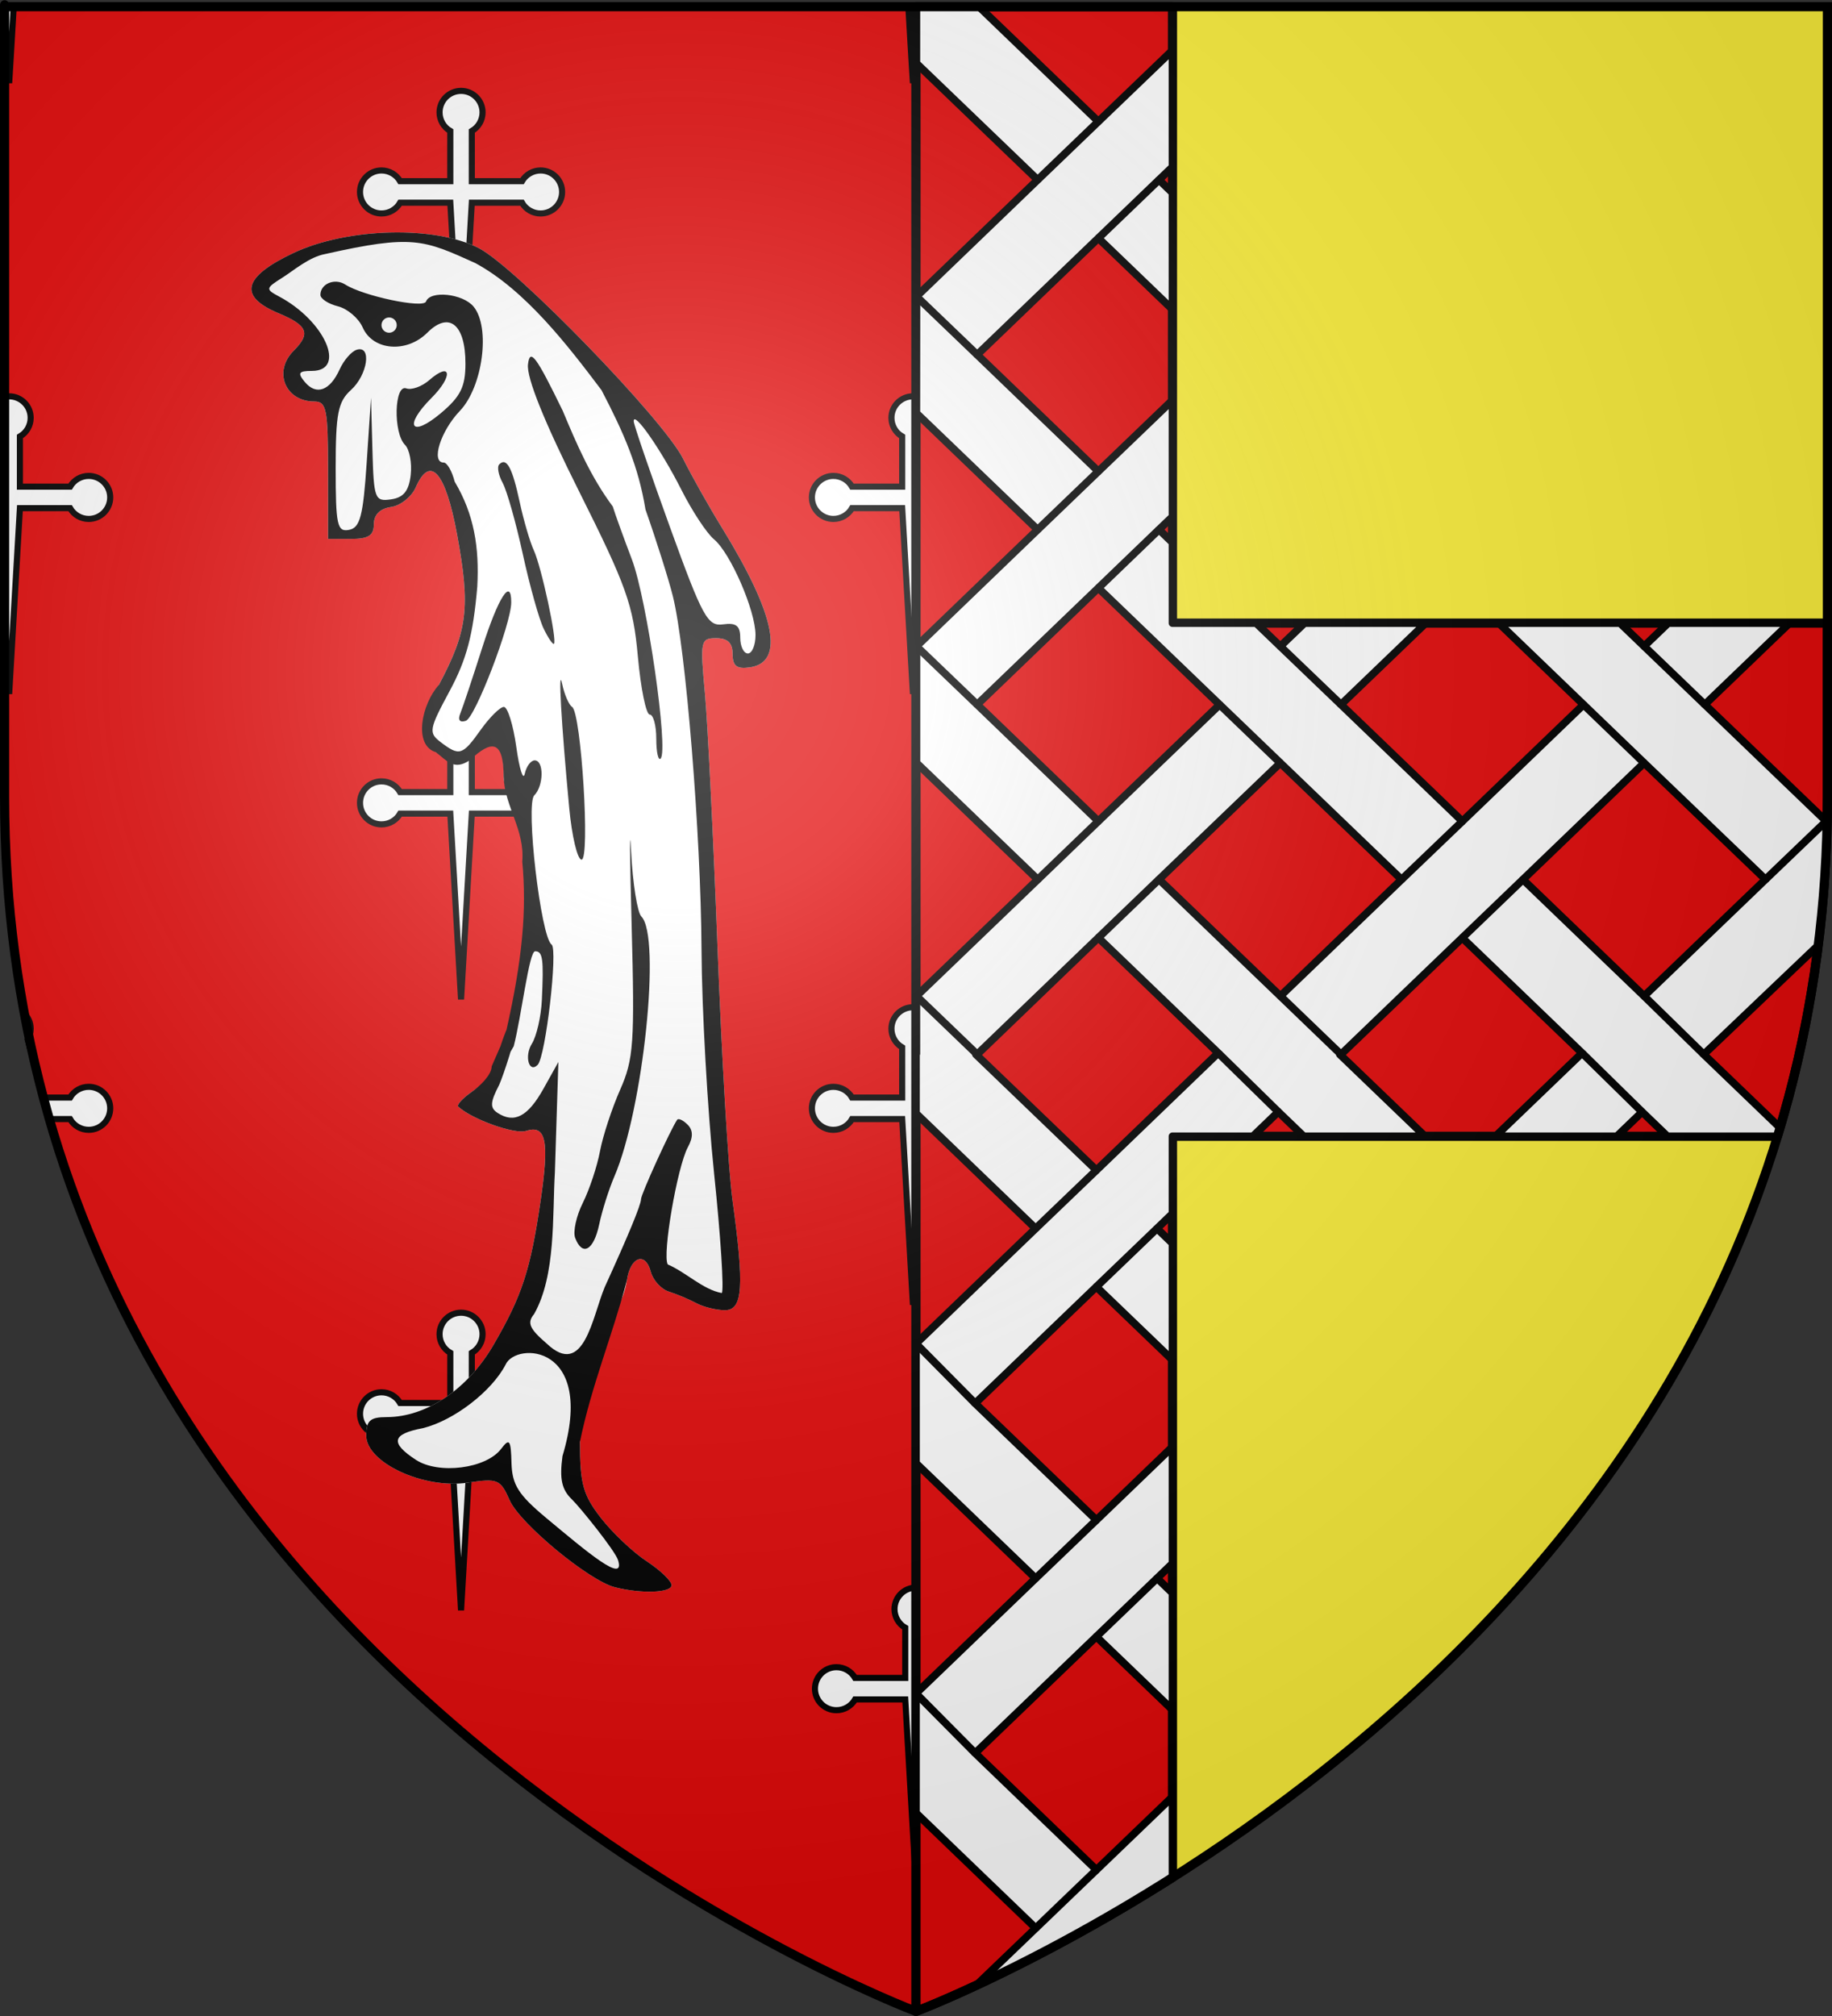 <?xml version="1.0" encoding="UTF-8" standalone="no"?>
<svg
   xmlns:dc="http://purl.org/dc/elements/1.1/"
   xmlns:cc="http://creativecommons.org/ns#"
   xmlns:rdf="http://www.w3.org/1999/02/22-rdf-syntax-ns#"
   xmlns:svg="http://www.w3.org/2000/svg"
   xmlns="http://www.w3.org/2000/svg"
   xmlns:xlink="http://www.w3.org/1999/xlink"
   xmlns:sodipodi="http://sodipodi.sourceforge.net/DTD/sodipodi-0.dtd"
   xmlns:inkscape="http://www.inkscape.org/namespaces/inkscape"
   height="660"
   width="600"
   version="1.0"
   id="svg2"
   sodipodi:version="0.32"
   inkscape:version="0.46"
   sodipodi:docname="Blason ville fr Seranville (Meurthe-et-Moselle).svg"
   sodipodi:docbase="E:\DIVERS\Héraldique"
   inkscape:export-filename="/Users/olivier/Desktop/Blason Rouge/Blason_Vide_3D.png"
   inkscape:export-xdpi="144"
   inkscape:export-ydpi="144"
   inkscape:output_extension="org.inkscape.output.svg.inkscape">
  <rect width="100%" height="100%" fill="#333333" stroke="none"/>
  <sodipodi:namedview
     inkscape:window-height="975"
     inkscape:window-width="1280"
     inkscape:pageshadow="2"
     inkscape:pageopacity="0.0"
     guidetolerance="10.0"
     gridtolerance="10.0"
     objecttolerance="10.0"
     borderopacity="1.0"
     bordercolor="#666666"
     pagecolor="#ffffff"
     id="base"
     showgrid="false"
     height="660px"
     inkscape:zoom="1.1590904"
     inkscape:cx="300.00013"
     inkscape:cy="330.00014"
     inkscape:window-x="-4"
     inkscape:window-y="-4"
     inkscape:current-layer="layer3"
     inkscape:object-nodes="true"
     inkscape:snap-global="true"
     showguides="true"
     inkscape:guide-bbox="true" />
  <desc
     id="desc4">Flag of Canton of Valais (Wallis)</desc>
  <defs
     id="defs6">
    <linearGradient
       id="linearGradient2893">
      <stop
         style="stop-color:white;stop-opacity:0.314;"
         offset="0"
         id="stop2895" />
      <stop
         id="stop2897"
         offset="0.19"
         style="stop-color:white;stop-opacity:0.251;" />
      <stop
         style="stop-color:#6b6b6b;stop-opacity:0.125;"
         offset="0.6"
         id="stop2901" />
      <stop
         style="stop-color:black;stop-opacity:0.125;"
         offset="1"
         id="stop2899" />
    </linearGradient>
    <radialGradient
       inkscape:collect="always"
       xlink:href="#linearGradient2893"
       id="radialGradient3163"
       gradientUnits="userSpaceOnUse"
       gradientTransform="matrix(1.353,0,0,1.349,-77.629,-85.747)"
       cx="221.445"
       cy="226.331"
       fx="221.445"
       fy="226.331"
       r="300" />
    <g
       id="s">
      <g
         id="c">
        <path
           transform="matrix(0.951,0.309,-0.309,0.951,0,-1)"
           d="M 0,0 L 0,1 L 0.5,1 L 0,0 z "
           id="t" />
        <use
           height="540"
           width="810"
           y="0"
           x="0"
           id="use2144"
           transform="scale(-1,1)"
           xlink:href="#t" />
      </g>
      <g
         id="a">
        <use
           height="540"
           width="810"
           y="0"
           x="0"
           id="use2147"
           transform="matrix(0.309,0.951,-0.951,0.309,0,0)"
           xlink:href="#c" />
        <use
           height="540"
           width="810"
           y="0"
           x="0"
           id="use2149"
           transform="matrix(-0.809,0.588,-0.588,-0.809,0,0)"
           xlink:href="#c" />
      </g>
      <use
         height="540"
         width="810"
         y="0"
         x="0"
         id="use2151"
         transform="scale(-1,1)"
         xlink:href="#a" />
    </g>
    <radialGradient
       inkscape:collect="always"
       xlink:href="#linearGradient2893"
       id="radialGradient11140"
       gradientUnits="userSpaceOnUse"
       gradientTransform="matrix(1.353,0,0,1.349,-77.629,-85.747)"
       cx="221.445"
       cy="226.331"
       fx="221.445"
       fy="226.331"
       r="300" />
    <radialGradient
       inkscape:collect="always"
       xlink:href="#linearGradient2893"
       id="radialGradient11164"
       gradientUnits="userSpaceOnUse"
       gradientTransform="matrix(1.353,0,0,1.349,-77.629,-85.747)"
       cx="221.445"
       cy="226.331"
       fx="221.445"
       fy="226.331"
       r="300" />
  </defs>
  <g
     inkscape:groupmode="layer"
     id="layer3"
     inkscape:label="Fond écu"
     style="display:inline">
    <path
       style="fill:#e20909;fill-opacity:1;fill-rule:evenodd;stroke:none;stroke-width:1px;stroke-linecap:butt;stroke-linejoin:miter;stroke-opacity:1"
       d="M 1.5,2.188 L 1.5,260.719 C 1.5,546.17 300,658.5 300,658.5 L 300,2.188 L 1.5,2.188 z"
       id="path2805" />
    <g
       id="g4121">
      <path
         sodipodi:nodetypes="ccssscccssscccssscccc"
         style="fill:#ffffff;fill-opacity:1;stroke:#000000;stroke-width:2;stroke-miterlimit:4;stroke-dasharray:none;stroke-opacity:1"
         id="path4099"
         d="M 147.479,66.367 L 131.046,66.367 C 129.788,68.546 127.463,69.889 124.947,69.889 C 121.058,69.889 117.905,66.736 117.905,62.846 C 117.905,58.957 121.058,55.804 124.947,55.804 C 127.463,55.804 129.788,57.146 131.046,59.325 L 147.479,59.325 L 147.479,42.893 C 145.3,41.635 143.957,39.31 143.957,36.794 C 143.957,32.904 147.111,29.751 151,29.751 C 154.889,29.751 158.042,32.904 158.042,36.794 C 158.042,39.31 156.7,41.635 154.521,42.893 L 154.521,59.325 L 170.953,59.325 C 172.211,57.146 174.536,55.804 177.052,55.804 C 180.942,55.804 184.095,58.957 184.095,62.846 C 184.095,66.736 180.942,69.889 177.052,69.889 C 174.536,69.889 172.211,68.546 170.953,66.367 L 154.521,66.367 C 154.521,66.367 151,127.196 151,127.196 L 147.479,66.367 z" />
      <path
         d="M 295.479,166.367 L 279.046,166.367 C 277.788,168.546 275.463,169.889 272.947,169.889 C 269.058,169.889 265.905,166.736 265.905,162.846 C 265.905,158.957 269.058,155.804 272.947,155.804 C 275.463,155.804 277.788,157.146 279.046,159.325 L 295.479,159.325 L 295.479,142.893 C 293.3,141.635 291.957,139.31 291.957,136.794 C 291.957,132.904 295.111,129.751 299,129.751 C 302.889,129.751 306.042,132.904 306.042,136.794 C 306.042,139.31 304.7,141.635 302.521,142.893 L 302.521,159.325 L 318.953,159.325 C 320.211,157.146 322.536,155.804 325.052,155.804 C 328.942,155.804 332.095,158.957 332.095,162.846 C 332.095,166.736 328.942,169.889 325.052,169.889 C 322.536,169.889 320.211,168.546 318.953,166.367 L 302.521,166.367 C 302.521,166.367 299,227.196 299,227.196 L 295.479,166.367 z"
         id="path4101"
         style="fill:#ffffff;fill-opacity:1;stroke:#000000;stroke-width:2;stroke-miterlimit:4;stroke-dasharray:none;stroke-opacity:1"
         sodipodi:nodetypes="ccssscccssscccssscccc" />
      <path
         sodipodi:nodetypes="csscccssscccc"
         style="fill:#ffffff;fill-opacity:1;stroke:#000000;stroke-width:2;stroke-miterlimit:4;stroke-dasharray:none;stroke-opacity:1"
         id="path4103"
         d="M 1.258,129.968 C 1.815,129.827 2.399,129.751 3,129.751 C 6.889,129.751 10.042,132.904 10.042,136.794 C 10.042,139.31 8.7,141.635 6.521,142.893 L 6.521,159.325 L 22.953,159.325 C 24.211,157.146 26.536,155.804 29.052,155.804 C 32.942,155.804 36.095,158.957 36.095,162.846 C 36.095,166.736 32.942,169.889 29.052,169.889 C 26.536,169.889 24.211,168.546 22.953,166.367 L 6.521,166.367 C 6.521,166.367 3,227.196 3,227.196 L 1.835,207.066" />
      <path
         d="M 147.479,266.367 L 131.046,266.367 C 129.788,268.546 127.463,269.889 124.947,269.889 C 121.058,269.889 117.905,266.736 117.905,262.846 C 117.905,258.957 121.058,255.804 124.947,255.804 C 127.463,255.804 129.788,257.146 131.046,259.325 L 147.479,259.325 L 147.479,242.893 C 145.3,241.635 143.957,239.31 143.957,236.794 C 143.957,232.904 147.111,229.751 151,229.751 C 154.889,229.751 158.042,232.904 158.042,236.794 C 158.042,239.31 156.7,241.635 154.521,242.893 L 154.521,259.325 L 170.953,259.325 C 172.211,257.146 174.536,255.804 177.052,255.804 C 180.942,255.804 184.095,258.957 184.095,262.846 C 184.095,266.736 180.942,269.889 177.052,269.889 C 174.536,269.889 172.211,268.546 170.953,266.367 L 154.521,266.367 C 154.521,266.367 151,327.196 151,327.196 L 147.479,266.367 z"
         id="path4105"
         style="fill:#ffffff;fill-opacity:1;stroke:#000000;stroke-width:2;stroke-miterlimit:4;stroke-dasharray:none;stroke-opacity:1"
         sodipodi:nodetypes="ccssscccssscccssscccc" />
      <path
         sodipodi:nodetypes="ccssscccssscccssscccc"
         style="fill:#ffffff;fill-opacity:1;stroke:#000000;stroke-width:2;stroke-miterlimit:4;stroke-dasharray:none;stroke-opacity:1"
         id="path4107"
         d="M 295.479,366.367 L 279.046,366.367 C 277.788,368.546 275.463,369.889 272.947,369.889 C 269.058,369.889 265.905,366.736 265.905,362.846 C 265.905,358.957 269.058,355.804 272.947,355.804 C 275.463,355.804 277.788,357.146 279.046,359.325 L 295.479,359.325 L 295.479,342.893 C 293.3,341.635 291.957,339.31 291.957,336.794 C 291.957,332.904 295.111,329.751 299,329.751 C 302.889,329.751 306.042,332.904 306.042,336.794 C 306.042,339.31 304.7,341.635 302.521,342.893 L 302.521,359.325 L 318.953,359.325 C 320.211,357.146 322.536,355.804 325.052,355.804 C 328.942,355.804 332.095,358.957 332.095,362.846 C 332.095,366.736 328.942,369.889 325.052,369.889 C 322.536,369.889 320.211,368.546 318.953,366.367 L 302.521,366.367 C 302.521,366.367 299,427.196 299,427.196 L 295.479,366.367 z" />
      <path
         d="M 7.802,331.642 C 9.18,332.928 10.042,334.76 10.042,336.794 C 10.042,338.069 9.697,339.295 9.074,340.358 L 14.169,359.325 L 22.953,359.325 C 24.211,357.146 26.536,355.804 29.052,355.804 C 32.942,355.804 36.095,358.957 36.095,362.846 C 36.095,366.736 32.942,369.889 29.052,369.889 C 26.536,369.889 24.211,368.546 22.953,366.367 L 16.249,366.367"
         id="path4109"
         style="fill:#ffffff;fill-opacity:1;stroke:#000000;stroke-width:2;stroke-miterlimit:4;stroke-dasharray:none;stroke-opacity:1"
         sodipodi:nodetypes="cscccssscc" />
      <path
         sodipodi:nodetypes="ccssscccssscccssscccc"
         style="fill:#ffffff;fill-opacity:1;stroke:#000000;stroke-width:2;stroke-miterlimit:4;stroke-dasharray:none;stroke-opacity:1"
         id="path4111"
         d="M 147.479,466.367 L 131.046,466.367 C 129.788,468.546 127.463,469.889 124.947,469.889 C 121.058,469.889 117.905,466.736 117.905,462.846 C 117.905,458.957 121.058,455.804 124.947,455.804 C 127.463,455.804 129.788,457.146 131.046,459.325 L 147.479,459.325 L 147.479,442.893 C 145.3,441.635 143.957,439.31 143.957,436.794 C 143.957,432.904 147.111,429.751 151,429.751 C 154.889,429.751 158.042,432.904 158.042,436.794 C 158.042,439.31 156.7,441.635 154.521,442.893 L 154.521,459.325 L 170.953,459.325 C 172.211,457.146 174.536,455.804 177.052,455.804 C 180.942,455.804 184.095,458.957 184.095,462.846 C 184.095,466.736 180.942,469.889 177.052,469.889 C 174.536,469.889 172.211,468.546 170.953,466.367 L 154.521,466.367 C 154.521,466.367 151,527.196 151,527.196 L 147.479,466.367 z" />
      <path
         d="M 296.479,556.367 L 280.046,556.367 C 278.788,558.546 276.463,559.889 273.947,559.889 C 270.058,559.889 266.905,556.736 266.905,552.846 C 266.905,548.957 270.058,545.804 273.947,545.804 C 276.463,545.804 278.788,547.146 280.046,549.325 L 296.479,549.325 L 296.479,532.893 C 294.3,531.635 292.957,529.31 292.957,526.794 C 292.957,522.904 296.111,519.751 300,519.751 C 303.889,519.751 307.042,522.904 307.042,526.794 C 307.042,529.31 305.7,531.635 303.521,532.893 L 303.521,549.325 L 319.953,549.325 C 321.211,547.146 323.536,545.804 326.052,545.804 C 329.942,545.804 333.095,548.957 333.095,552.846 C 333.095,556.736 329.942,559.889 326.052,559.889 C 323.536,559.889 321.211,558.546 319.953,556.367 L 303.521,556.367 C 303.521,556.367 300,617.196 300,617.196 L 296.479,556.367 z"
         id="path4113"
         style="fill:#ffffff;fill-opacity:1;stroke:#000000;stroke-width:2;stroke-miterlimit:4;stroke-dasharray:none;stroke-opacity:1"
         sodipodi:nodetypes="ccssscccssscccssscccc" />
      <path
         d="M 4.487,2.267 C 3.533,18.754 3,27.196 3,27.196 L 1.5,2.188"
         id="path4117"
         style="fill:#ffffff;fill-opacity:1;stroke:#000000;stroke-width:2;stroke-miterlimit:4;stroke-dasharray:none;stroke-opacity:1"
         sodipodi:nodetypes="ccc" />
      <path
         sodipodi:nodetypes="ccc"
         style="fill:#ffffff;fill-opacity:1;stroke:#000000;stroke-width:2;stroke-miterlimit:4;stroke-dasharray:none;stroke-opacity:1"
         id="path4119"
         d="M 297.5,2.267 C 298.454,18.754 298.987,27.196 298.987,27.196 L 300.487,2.188" />
    </g>
    <g
       id="g2807"
       inkscape:label="Meubles"
       transform="translate(1.3295043e-4,-700)" />
    <path
       id="path3614"
       d="M 598.5,2.188 L 598.5,260.719 C 598.5,546.17 300,658.5 300,658.5 L 300,2.188 L 598.5,2.188 z"
       style="fill:#fcef3c;fill-opacity:1;fill-rule:evenodd;stroke:none;stroke-width:1px;stroke-linecap:butt;stroke-linejoin:miter;stroke-opacity:1" />
    <g
       id="g4626"
       inkscape:label="Meubles"
       transform="translate(1214.934,19.819)" />
    <g
       id="g11130"
       inkscape:label="Meubles"
       transform="translate(1441.568,-116.863)" />
    <g
       id="g11248">
      <rect
         y="2.198"
         x="298.5"
         height="656.302"
         width="3"
         id="rect3616"
         style="display:inline;opacity:1;fill:#000000;fill-opacity:1;stroke:none;stroke-width:3;stroke-miterlimit:4;stroke-dasharray:none;stroke-opacity:1" />
      <path
         id="rect4144"
         d="M 300 2.188 L 300 658.5 C 300 658.5 336.517 644.736 384 614.656 L 384 372 L 582.125 372 C 592.452 338.275 598.5 301.25 598.5 260.719 L 598.5 204 L 384 204 L 384 2.188 L 300 2.188 z "
         style="display:inline;opacity:1;fill:#e20909;fill-opacity:1;stroke:#000000;stroke-width:3;stroke-linejoin:round;stroke-miterlimit:4;stroke-dasharray:none;stroke-opacity:1" />
      <path
         id="path3666"
         d="M 300.125 2.188 L 300.125 20.719 L 339.844 58.875 L 300.156 97.062 L 300.125 135.25 L 339.844 173.406 L 300.156 211.594 L 300.156 249.75 L 339.875 287.938 L 300.156 326.094 L 300.125 326.062 L 300.125 344.938 L 300 344.938 L 300 364.5 L 339.188 402.188 L 300 439.875 L 300 479.031 L 339.188 516.719 L 300 554.406 L 300 593.531 L 339.219 631.25 L 319.75 649.938 C 334.98 642.847 357.796 631.256 384 614.656 L 384 588.219 L 359.094 612.156 L 319.375 573.938 L 359.062 535.812 L 384 559.781 L 384 521.531 L 378.969 516.688 L 384 511.844 L 384 473.656 L 359.094 497.625 L 319.375 459.438 L 359.062 421.281 L 384 445.25 L 384 407.062 L 378.938 402.188 L 384 397.312 L 384 372 L 410.344 372 L 418.656 364 L 426.969 372 L 466.719 372 L 438.812 345.188 L 439.188 345.188 L 478.906 307.031 L 518.312 344.906 L 517.969 344.906 L 489.781 372 L 529.531 372 L 537.812 364.031 L 546.094 372 L 582.125 372 C 582.41 371.069 582.69 370.124 582.969 369.188 L 558 345.188 L 595.469 309.5 C 597.131 296.262 598.165 282.624 598.438 268.531 L 598.094 268.844 L 558.344 230.656 L 586.094 204 L 546.344 204 L 538.469 211.562 L 530.594 204 L 490.875 204 L 518.625 230.688 L 478.938 268.875 L 439.188 230.656 L 466.938 204 L 427.219 204 L 419.312 211.594 L 411.406 204 L 384 204 L 384 177.625 L 379.594 173.375 L 384 169.156 L 384 131 L 359.719 154.312 L 320.031 116.125 L 359.719 77.969 L 384 101.312 L 384 63.125 L 379.594 58.875 L 384 54.656 L 384 16.469 L 359.719 39.781 L 320.625 2.188 L 300.125 2.188 z M 359.719 192.5 L 399.438 230.688 L 359.719 268.844 L 320.031 230.656 L 359.719 192.5 z M 419.312 249.781 L 459.031 287.938 L 419.344 326.094 L 379.594 287.906 L 419.312 249.781 z M 538.469 249.781 L 578.219 287.906 L 538.469 326.094 L 498.781 287.938 L 538.469 249.781 z M 359.719 307 L 399.156 344.906 L 398.781 344.906 L 359.094 383.094 L 319.625 345.188 L 320.031 345.188 L 359.719 307 z "
         style="fill:#ffffff;fill-opacity:1;stroke:#000000;stroke-width:2.5;stroke-linejoin:round;stroke-miterlimit:4;stroke-dasharray:none;stroke-opacity:1;display:inline" />
      <path
         id="path11190"
         d="M 459.031,287.938 L 478.938,268.875"
         style="opacity:1;fill:none;fill-opacity:1;stroke:#000000;stroke-width:2.5;stroke-linejoin:round;stroke-miterlimit:4;stroke-dasharray:none;stroke-opacity:1" />
      <path
         id="path11192"
         d="M 478.906,307.031 L 498.781,287.938"
         style="opacity:1;fill:none;fill-opacity:1;stroke:#000000;stroke-width:2.5;stroke-linejoin:round;stroke-miterlimit:4;stroke-dasharray:none;stroke-opacity:1" />
      <path
         id="path11194"
         d="M 419.312,249.781 L 399.438,230.688"
         style="opacity:1;fill:none;fill-opacity:1;stroke:#000000;stroke-width:2.5;stroke-linejoin:round;stroke-miterlimit:4;stroke-dasharray:none;stroke-opacity:1" />
      <path
         id="path11196"
         d="M 439.188,230.656 L 419.312,211.594"
         style="opacity:1;fill:none;fill-opacity:1;stroke:#000000;stroke-width:2.5;stroke-linejoin:round;stroke-miterlimit:4;stroke-dasharray:none;stroke-opacity:1" />
      <path
         id="path11198"
         d="M 518.625,230.688 L 538.469,249.781"
         style="opacity:1;fill:none;fill-opacity:1;stroke:#000000;stroke-width:2.5;stroke-linejoin:round;stroke-miterlimit:4;stroke-dasharray:none;stroke-opacity:1" />
      <path
         id="path11200"
         d="M 538.469,211.562 L 558.344,230.656"
         style="opacity:1;fill:none;fill-opacity:1;stroke:#000000;stroke-width:2.5;stroke-linejoin:round;stroke-miterlimit:4;stroke-dasharray:none;stroke-opacity:1" />
      <path
         id="path11202"
         d="M 419.344,326.094 L 439.188,345.188"
         style="opacity:1;fill:none;fill-opacity:1;stroke:#000000;stroke-width:2.5;stroke-linejoin:round;stroke-miterlimit:4;stroke-dasharray:none;stroke-opacity:1" />
      <path
         id="path11204"
         d="M 399.156,344.906 L 418.656,364"
         style="opacity:1;fill:none;fill-opacity:1;stroke:#000000;stroke-width:2.5;stroke-linejoin:round;stroke-miterlimit:4;stroke-dasharray:none;stroke-opacity:1" />
      <path
         id="path11206"
         d="M 359.719,307 L 379.594,287.906"
         style="opacity:1;fill:none;fill-opacity:1;stroke:#000000;stroke-width:2.5;stroke-linejoin:round;stroke-miterlimit:4;stroke-dasharray:none;stroke-opacity:1" />
      <path
         id="path11208"
         d="M 339.875,287.938 L 359.719,268.844"
         style="opacity:1;fill:none;fill-opacity:1;stroke:#000000;stroke-width:2.5;stroke-linejoin:round;stroke-miterlimit:4;stroke-dasharray:none;stroke-opacity:1" />
      <path
         id="path11210"
         d="M 339.188,402.188 L 359.094,383.094"
         style="opacity:1;fill:none;fill-opacity:1;stroke:#000000;stroke-width:2.5;stroke-linejoin:round;stroke-miterlimit:4;stroke-dasharray:none;stroke-opacity:1" />
      <path
         id="path11212"
         d="M 359.062,421.281 L 378.938,402.188"
         style="opacity:1;fill:none;fill-opacity:1;stroke:#000000;stroke-width:2.5;stroke-linejoin:round;stroke-miterlimit:4;stroke-dasharray:none;stroke-opacity:1" />
      <path
         id="path11214"
         d="M 319.375,459.438 L 300,439.875"
         style="opacity:1;fill:none;fill-opacity:1;stroke:#000000;stroke-width:2.5;stroke-linejoin:round;stroke-miterlimit:4;stroke-dasharray:none;stroke-opacity:1" />
      <path
         id="path11216"
         d="M 538.469,326.094 L 558,345.188"
         style="opacity:1;fill:none;fill-opacity:1;stroke:#000000;stroke-width:2.5;stroke-linejoin:round;stroke-miterlimit:4;stroke-dasharray:none;stroke-opacity:1" />
      <path
         id="path11218"
         d="M 518.312,344.906 L 537.812,364.031"
         style="opacity:1;fill:none;fill-opacity:1;stroke:#000000;stroke-width:2.5;stroke-linejoin:round;stroke-miterlimit:4;stroke-dasharray:none;stroke-opacity:1" />
      <path
         id="path11220"
         d="M 578.219,287.906 L 598.094,268.844"
         style="opacity:1;fill:none;fill-opacity:1;stroke:#000000;stroke-width:2.5;stroke-linejoin:round;stroke-miterlimit:4;stroke-dasharray:none;stroke-opacity:1" />
      <path
         id="path11222"
         d="M 359.719,192.5 L 379.594,173.375"
         style="opacity:1;fill:none;fill-opacity:1;stroke:#000000;stroke-width:2.5;stroke-linejoin:round;stroke-miterlimit:4;stroke-dasharray:none;stroke-opacity:1" />
      <path
         id="path11224"
         d="M 339.844,173.406 L 359.719,154.312"
         style="opacity:1;fill:none;fill-opacity:1;stroke:#000000;stroke-width:2.5;stroke-linejoin:round;stroke-miterlimit:4;stroke-dasharray:none;stroke-opacity:1" />
      <path
         id="path11228"
         d="M 359.719,77.969 L 379.594,58.875"
         style="opacity:1;fill:none;fill-opacity:1;stroke:#000000;stroke-width:2.5;stroke-linejoin:round;stroke-miterlimit:4;stroke-dasharray:none;stroke-opacity:1" />
      <path
         id="path11230"
         d="M 339.844,58.875 L 359.719,39.781"
         style="opacity:1;fill:none;fill-opacity:1;stroke:#000000;stroke-width:2.5;stroke-linejoin:round;stroke-miterlimit:4;stroke-dasharray:none;stroke-opacity:1" />
      <path
         id="path11232"
         d="M 339.188,516.719 L 359.094,497.625"
         style="opacity:1;fill:none;fill-opacity:1;stroke:#000000;stroke-width:2.5;stroke-linejoin:round;stroke-miterlimit:4;stroke-dasharray:none;stroke-opacity:1" />
      <path
         id="path11234"
         d="M 359.062,535.812 L 378.969,516.688"
         style="opacity:1;fill:none;fill-opacity:1;stroke:#000000;stroke-width:2.5;stroke-linejoin:round;stroke-miterlimit:4;stroke-dasharray:none;stroke-opacity:1" />
      <path
         id="path11236"
         d="M 339.219,631.25 L 359.094,612.156"
         style="opacity:1;fill:none;fill-opacity:1;stroke:#000000;stroke-width:2.5;stroke-linejoin:round;stroke-miterlimit:4;stroke-dasharray:none;stroke-opacity:1" />
      <path
         id="path11238"
         d="M 319.375,573.938 L 300,554.406"
         style="opacity:1;fill:none;fill-opacity:1;stroke:#000000;stroke-width:2.5;stroke-linejoin:round;stroke-miterlimit:4;stroke-dasharray:none;stroke-opacity:1" />
      <path
         id="path11240"
         d="M 320.031,345.188 L 300.125,326.062"
         style="opacity:1;fill:none;fill-opacity:1;stroke:#000000;stroke-width:2.5;stroke-linejoin:round;stroke-miterlimit:4;stroke-dasharray:none;stroke-opacity:1" />
      <path
         id="path11242"
         d="M 320.031,230.656 L 300.156,211.594"
         style="opacity:1;fill:none;fill-opacity:1;stroke:#000000;stroke-width:2.5;stroke-linejoin:round;stroke-miterlimit:4;stroke-dasharray:none;stroke-opacity:1" />
      <path
         id="path11244"
         d="M 320.031,116.125 L 300.156,97.062"
         style="opacity:1;fill:none;fill-opacity:1;stroke:#000000;stroke-width:2.5;stroke-linejoin:round;stroke-miterlimit:4;stroke-dasharray:none;stroke-opacity:1" />
    </g>
  </g>
  <g
     inkscape:groupmode="layer"
     id="layer4"
     inkscape:label="Meubles">
    <g
       id="g11311"
       transform="translate(0,700)">
      <path
         sodipodi:nodetypes="csssssssssccscccccsssscccssssssssssssssssssccsssc"
         style="fill:#ffffff"
         d="M 201.343,-180.382 C 192.88,-182.537 170.292,-201.212 166.928,-208.837 C 163.888,-215.726 163.037,-216.082 153.159,-214.604 C 138.723,-212.444 119.938,-221.173 119.938,-230.041 C 119.938,-234.913 121.223,-236.068 126.649,-236.068 C 139.649,-236.068 153.182,-245.194 161.583,-259.627 C 170.985,-275.779 173.73,-284.168 177.068,-306.955 C 179.949,-326.613 178.846,-331.852 172.267,-329.763 C 168.537,-328.58 154.727,-333.518 150.089,-337.693 C 149.484,-338.237 151.453,-340.408 154.464,-342.517 C 157.474,-344.626 161.652,-347.602 161.652,-350.274 C 171.392,-375.969 178.795,-407.203 170.904,-435.535 C 169.337,-436.057 164.938,-440.703 164.938,-445.859 C 164.938,-458.038 162.825,-459.803 155.963,-453.357 L 150.524,-451.373 L 142.712,-453.76 L 139.887,-459.888 L 143.747,-475.787 C 153.172,-493.537 154.095,-501.151 149.707,-524.984 C 145.924,-545.529 140.901,-551.26 136.156,-540.443 C 134.798,-537.349 131.157,-534.458 128.063,-534.019 C 124.448,-533.505 122.438,-531.495 122.438,-528.394 C 122.438,-524.698 120.681,-523.568 114.938,-523.568 L 107.438,-523.568 L 107.438,-546.068 C 107.438,-566.068 106.938,-568.568 102.938,-568.568 C 93.392,-568.568 89.4,-578.387 96.188,-585.175 C 101.857,-590.844 100.791,-593.466 91.188,-597.479 C 77.995,-602.991 79.56,-609.343 96.033,-617.136 C 113.676,-625.483 142.556,-626.229 156.912,-618.71 C 169.15,-612.3 217.391,-562.553 223.719,-549.818 C 226.452,-544.318 232.18,-534.146 236.448,-527.215 C 254.013,-498.687 257.111,-483.159 245.563,-481.519 C 241.284,-480.911 239.938,-481.958 239.938,-485.894 C 239.938,-489.518 238.331,-491.068 234.575,-491.068 C 229.432,-491.068 229.281,-490.326 230.874,-472.943 C 231.787,-462.974 233.642,-425.568 234.996,-389.818 C 236.35,-354.068 238.541,-316.943 239.866,-307.318 C 243.811,-278.651 243.296,-271.068 237.404,-271.068 C 234.635,-271.068 230.417,-272.111 228.029,-273.385 C 225.641,-274.66 221.612,-276.353 219.075,-277.148 C 216.539,-277.943 213.864,-280.883 213.132,-283.683 C 211.386,-290.359 206.423,-288.573 205.323,-280.872 C 204.848,-277.542 203.341,-273.456 201.974,-271.791 C 194.839,-252.981 190.202,-244.947 189.938,-227.954 C 189.938,-214.22 190.941,-210.583 196.813,-203.034 C 200.594,-198.172 207.344,-191.793 211.813,-188.858 C 216.282,-185.923 219.938,-182.407 219.938,-181.045 C 219.938,-178.515 210.055,-178.163 201.343,-180.382 z"
         id="path1933" />
      <path
         sodipodi:nodetypes="csssssssssccsccccccssssccsssccccssssssssscccsssssssssssssssssccssssssssssssscccccccsssscccsssssssssssssssssccsssccscccssssccsssssssccsssccssssssssccsssccssssccssccsssccssssssc"
         style="fill:#000000;fill-opacity:1"
         d="M 201.343,-180.382 C 192.88,-182.537 170.292,-201.212 166.928,-208.837 C 163.888,-215.726 163.038,-216.082 153.159,-214.604 C 138.723,-212.444 119.938,-221.173 119.938,-230.041 C 119.938,-234.913 121.223,-236.068 126.649,-236.068 C 139.649,-236.068 153.182,-245.194 161.583,-259.627 C 170.985,-275.779 173.73,-284.168 177.068,-306.955 C 179.949,-326.613 178.846,-331.852 172.267,-329.763 C 168.537,-328.58 154.727,-333.518 150.089,-337.693 C 149.484,-338.237 151.453,-340.408 154.464,-342.517 C 157.474,-344.626 161.029,-348.226 161.029,-350.898 C 177.781,-389.979 166.715,-352.158 163.485,-344.833 C 160.516,-339.111 160.418,-337.299 162.988,-335.64 C 168.449,-332.115 172.913,-334.473 177.99,-343.568 L 182.875,-352.318 L 181.729,-316.175 C 180.885,-302.009 182.114,-282.471 174.916,-269.792 C 172.551,-266.941 173.374,-265.023 179.061,-260.131 C 191.23,-248.606 193.986,-268.866 198.029,-278.568 C 205.901,-295.822 209.938,-305.604 209.938,-307.422 C 209.938,-309.01 219.64,-330.304 221.775,-333.401 C 222.185,-333.997 223.72,-333.286 225.185,-331.821 C 227.012,-329.994 227.051,-327.691 225.309,-324.487 C 221.808,-318.048 216.83,-289.073 218.704,-286.041 C 224.735,-283.45 230.178,-277.832 236.387,-276.684 C 237.168,-277.464 236.036,-295.093 233.872,-315.858 C 231.708,-336.623 229.854,-369.634 229.752,-389.216 C 229.557,-426.722 224.588,-487.93 220.368,-504.818 C 218.994,-510.318 214.96,-523.082 211.404,-533.182 C 209.089,-547.276 204.453,-557.977 197.006,-572.264 C 186.157,-586.655 172.085,-605.029 155.627,-613.893 C 138.715,-621.526 135.156,-623.285 106.504,-616.832 C 101.348,-615.928 95.983,-611.306 92.678,-609.227 C 86.945,-605.622 86.887,-605.331 91.428,-602.916 C 106.427,-594.94 113.624,-578.568 102.132,-578.568 C 97.796,-578.568 97.372,-577.909 99.815,-574.966 C 103.569,-570.442 108.07,-572.062 111.241,-579.079 C 112.587,-582.057 115.094,-584.942 116.813,-585.489 C 121.827,-587.086 120.433,-577.291 114.938,-572.318 C 110.692,-568.475 109.938,-564.618 109.938,-546.747 C 109.938,-528.053 110.427,-525.794 114.313,-526.534 C 117.932,-527.223 118.931,-531.034 120.097,-548.592 L 121.506,-569.818 L 121.972,-552.769 C 122.413,-536.631 122.738,-535.763 128.063,-536.519 C 132.159,-537.101 133.911,-539.269 134.508,-544.497 C 134.96,-548.446 134.116,-552.89 132.633,-554.372 C 128.742,-558.264 129.114,-574.283 133.063,-572.852 C 134.782,-572.23 138.163,-573.441 140.578,-575.545 C 147.84,-581.872 148.481,-576.883 141.325,-569.728 C 132.102,-560.505 134.589,-556.493 144.408,-564.755 C 150.846,-570.173 152.438,-573.39 152.438,-580.984 C 152.438,-593.839 147.06,-598.19 139.954,-591.084 C 133.169,-584.299 122.118,-585.198 118.779,-592.806 C 117.454,-595.824 113.798,-598.939 110.654,-599.728 C 107.51,-600.517 104.938,-602.2 104.938,-603.468 C 104.938,-607.102 109.631,-609.06 113.063,-606.857 C 118.915,-603.1 138.67,-598.931 139.521,-601.274 C 140.879,-605.011 151.561,-603.887 155.089,-599.635 C 160.708,-592.865 158.134,-573.343 150.582,-565.447 C 144.278,-558.856 141.063,-548.568 145.308,-548.568 C 146.427,-548.568 148.048,-545.755 148.911,-542.318 C 155.292,-531.612 157.006,-520.773 156.317,-507.943 C 154.97,-492.209 152.827,-484.116 147.281,-473.817 C 140.484,-461.194 140.294,-460.101 144.35,-457.021 C 150.486,-452.362 151.451,-452.66 157.438,-461.068 C 160.375,-465.193 163.788,-468.568 165.022,-468.568 C 166.256,-468.568 168.091,-462.661 169.099,-455.443 C 170.107,-448.224 171.353,-444.286 171.868,-446.693 C 172.383,-449.099 173.847,-451.068 175.121,-451.068 C 178.198,-451.068 178.093,-442.723 174.977,-439.607 C 172.062,-436.692 177.119,-393.18 180.654,-390.77 C 182.792,-389.312 178.694,-353.991 176.085,-351.381 C 173.241,-348.537 171.671,-354.265 174.189,-358.297 C 175.735,-360.773 177.208,-367.191 177.461,-372.558 C 178.101,-386.101 177.762,-388.568 175.263,-388.568 C 173.267,-388.568 170.83,-367.529 168.255,-357.482 C 158.973,-340.807 162.442,-354.481 165.904,-362.943 C 171.055,-385.808 172.556,-401.856 171.049,-417.941 C 171.937,-428.332 165.303,-435.898 164.938,-445.651 C 164.938,-458.039 160.827,-457.647 153.937,-451.175 C 148.574,-447.502 146.296,-451.111 142.712,-453.76 C 135.33,-456.026 138.046,-469.481 143.747,-475.787 C 153.172,-493.537 154.095,-501.151 149.707,-524.984 C 145.924,-545.529 140.901,-551.26 136.156,-540.443 C 134.798,-537.349 131.157,-534.458 128.063,-534.019 C 124.448,-533.505 122.438,-531.495 122.438,-528.394 C 122.438,-524.698 120.681,-523.568 114.938,-523.568 L 107.438,-523.568 L 107.438,-546.068 C 107.438,-566.068 106.938,-568.568 102.938,-568.568 C 93.392,-568.568 89.4,-578.387 96.188,-585.175 C 101.857,-590.844 100.791,-593.466 91.188,-597.479 C 77.995,-602.991 79.56,-609.343 96.033,-617.136 C 113.676,-625.483 142.556,-626.229 156.912,-618.71 C 169.15,-612.3 217.391,-562.553 223.719,-549.818 C 226.452,-544.318 232.18,-534.146 236.448,-527.215 C 254.013,-498.687 257.111,-483.159 245.563,-481.519 C 241.284,-480.911 239.938,-481.958 239.938,-485.894 C 239.938,-489.518 238.331,-491.068 234.575,-491.068 C 229.432,-491.068 229.281,-490.326 230.874,-472.943 C 231.787,-462.974 233.642,-425.568 234.996,-389.818 C 236.35,-354.068 238.541,-316.943 239.866,-307.318 C 243.811,-278.651 243.296,-271.068 237.404,-271.068 C 234.635,-271.068 230.417,-272.111 228.029,-273.385 C 225.641,-274.66 221.612,-276.353 219.076,-277.148 C 216.539,-277.943 213.864,-280.883 213.132,-283.683 C 211.386,-290.359 206.423,-288.573 205.323,-280.872 C 200.726,-263.199 193.572,-246.023 189.938,-227.954 C 189.938,-214.22 190.941,-210.583 196.813,-203.034 C 200.594,-198.172 207.344,-191.793 211.813,-188.858 C 216.282,-185.923 219.938,-182.407 219.938,-181.045 C 219.938,-178.515 210.055,-178.163 201.343,-180.382 z M 202.429,-189.219 C 201.478,-192.313 189.807,-206.737 187.351,-209.082 C 183.97,-212.31 183.209,-215.768 184.22,-223.306 C 195.274,-260.124 168.866,-260.79 165.563,-253.205 C 161.036,-244.518 148.721,-234.978 138.515,-232.45 C 128.339,-230.541 127.688,-227.657 136.177,-222.095 C 143.647,-217.201 159.188,-219.179 164.109,-225.65 C 166.866,-229.275 167.31,-228.678 167.518,-221.068 C 167.714,-213.888 169.777,-210.636 179.018,-202.943 C 191.955,-192.173 204.909,-181.149 202.429,-189.219 z M 247.438,-492.11 C 247.438,-500.081 239.243,-518.957 233.834,-523.446 C 231.477,-525.403 226.671,-532.699 223.155,-539.661 C 216.561,-552.718 207.346,-565.934 207.558,-562.03 C 207.625,-560.813 212.979,-545.193 219.456,-527.318 C 230.121,-497.887 231.762,-494.892 236.836,-495.6 C 241.081,-496.193 242.438,-495.133 242.438,-491.225 C 242.438,-488.388 243.563,-486.068 244.938,-486.068 C 246.313,-486.068 247.438,-488.787 247.438,-492.11 z M 129.938,-593.568 C 129.938,-594.943 128.813,-596.068 127.438,-596.068 C 126.063,-596.068 124.938,-594.943 124.938,-593.568 C 124.938,-592.193 126.063,-591.068 127.438,-591.068 C 128.813,-591.068 129.938,-592.193 129.938,-593.568 z M 188.379,-294.722 C 187.607,-296.732 188.738,-301.908 190.891,-306.224 C 193.044,-310.54 195.569,-318.138 196.501,-323.11 C 197.434,-328.081 200.406,-337.142 203.105,-343.244 C 207.532,-353.251 207.901,-358.536 206.869,-397.079 C 206.24,-420.585 206.163,-431.384 206.698,-421.076 C 207.233,-410.769 208.743,-401.263 210.054,-399.951 C 216.571,-393.434 210.682,-336.808 201.199,-314.818 C 199.421,-310.693 197.195,-303.661 196.253,-299.193 C 194.453,-290.652 190.748,-288.548 188.379,-294.722 z M 186.432,-435.443 C 183.831,-463.082 182.714,-482.75 184.123,-476.068 C 184.849,-472.63 186.309,-469.255 187.369,-468.568 C 190.363,-466.625 193.337,-418.568 190.462,-418.568 C 189.119,-418.568 187.306,-426.161 186.432,-435.443 z M 214.938,-458.151 C 214.938,-462.505 213.968,-466.068 212.783,-466.068 C 211.597,-466.068 209.851,-474.638 208.902,-485.112 C 207.372,-501.996 205.188,-508.125 189.665,-539.112 C 178.236,-561.928 172.42,-576.369 172.921,-580.693 C 173.553,-586.156 175.551,-583.492 184.313,-565.494 C 189.024,-554.205 193.578,-543.732 200.685,-534.193 C 201.417,-531.786 204.232,-523.999 206.941,-516.887 C 211.871,-503.939 219.034,-454.33 216.359,-451.655 C 215.577,-450.874 214.938,-453.797 214.938,-458.151 z M 150.735,-466.38 C 151.517,-468.271 154.751,-477.963 157.922,-487.919 C 163.176,-504.415 167.438,-511.081 167.438,-502.805 C 167.438,-495.806 155.645,-465.054 152.569,-464.028 C 150.582,-463.366 149.867,-464.283 150.735,-466.38 z M 178.05,-494.197 C 176.549,-497.288 173.481,-508.255 171.231,-518.568 C 168.982,-528.88 166.005,-539.396 164.616,-541.936 C 163.228,-544.476 162.732,-547.195 163.515,-547.978 C 165.914,-550.377 167.779,-546.936 170.205,-535.637 C 171.482,-529.687 173.567,-522.568 174.837,-519.818 C 177.312,-514.46 182.517,-490.314 181.432,-489.228 C 181.073,-488.869 179.551,-491.105 178.05,-494.197 z"
         id="path1927" />
    </g>
  </g>
  <g
     inkscape:groupmode="layer"
     id="layer2"
     inkscape:label="Reflet final"
     sodipodi:insensitive="true">
    <path
       sodipodi:nodetypes="cccccc"
       d="M 300,658.5 C 300,658.5 598.5,546.18 598.5,260.728 C 598.5,-24.723 598.5,2.176 598.5,2.176 L 1.5,2.176 L 1.5,260.728 C 1.5,546.18 300,658.5 300,658.5 z "
       style="opacity:1;fill:url(#radialGradient3163);fill-opacity:1;fill-rule:evenodd;stroke:none;stroke-width:1px;stroke-linecap:butt;stroke-linejoin:miter;stroke-opacity:1"
       id="path2875"
       inkscape:export-xdpi="144"
       inkscape:export-ydpi="144" />
  </g>
  <g
     inkscape:groupmode="layer"
     id="layer1"
     inkscape:label="Contour final"
     sodipodi:insensitive="true">
    <path
       sodipodi:nodetypes="cccccc"
       d="M 300,658.5 C 300,658.5 1.5,546.18 1.5,260.728 C 1.5,-24.723 1.5,2.176 1.5,2.176 L 598.5,2.176 L 598.5,260.728 C 598.5,546.18 300,658.5 300,658.5 z"
       style="opacity:1;fill:none;fill-opacity:1;fill-rule:evenodd;stroke:#000000;stroke-width:3;stroke-linecap:butt;stroke-linejoin:miter;stroke-miterlimit:4;stroke-dasharray:none;stroke-opacity:1"
       id="path1411"
       inkscape:export-xdpi="144"
       inkscape:export-ydpi="144" />
  </g>
</svg>
